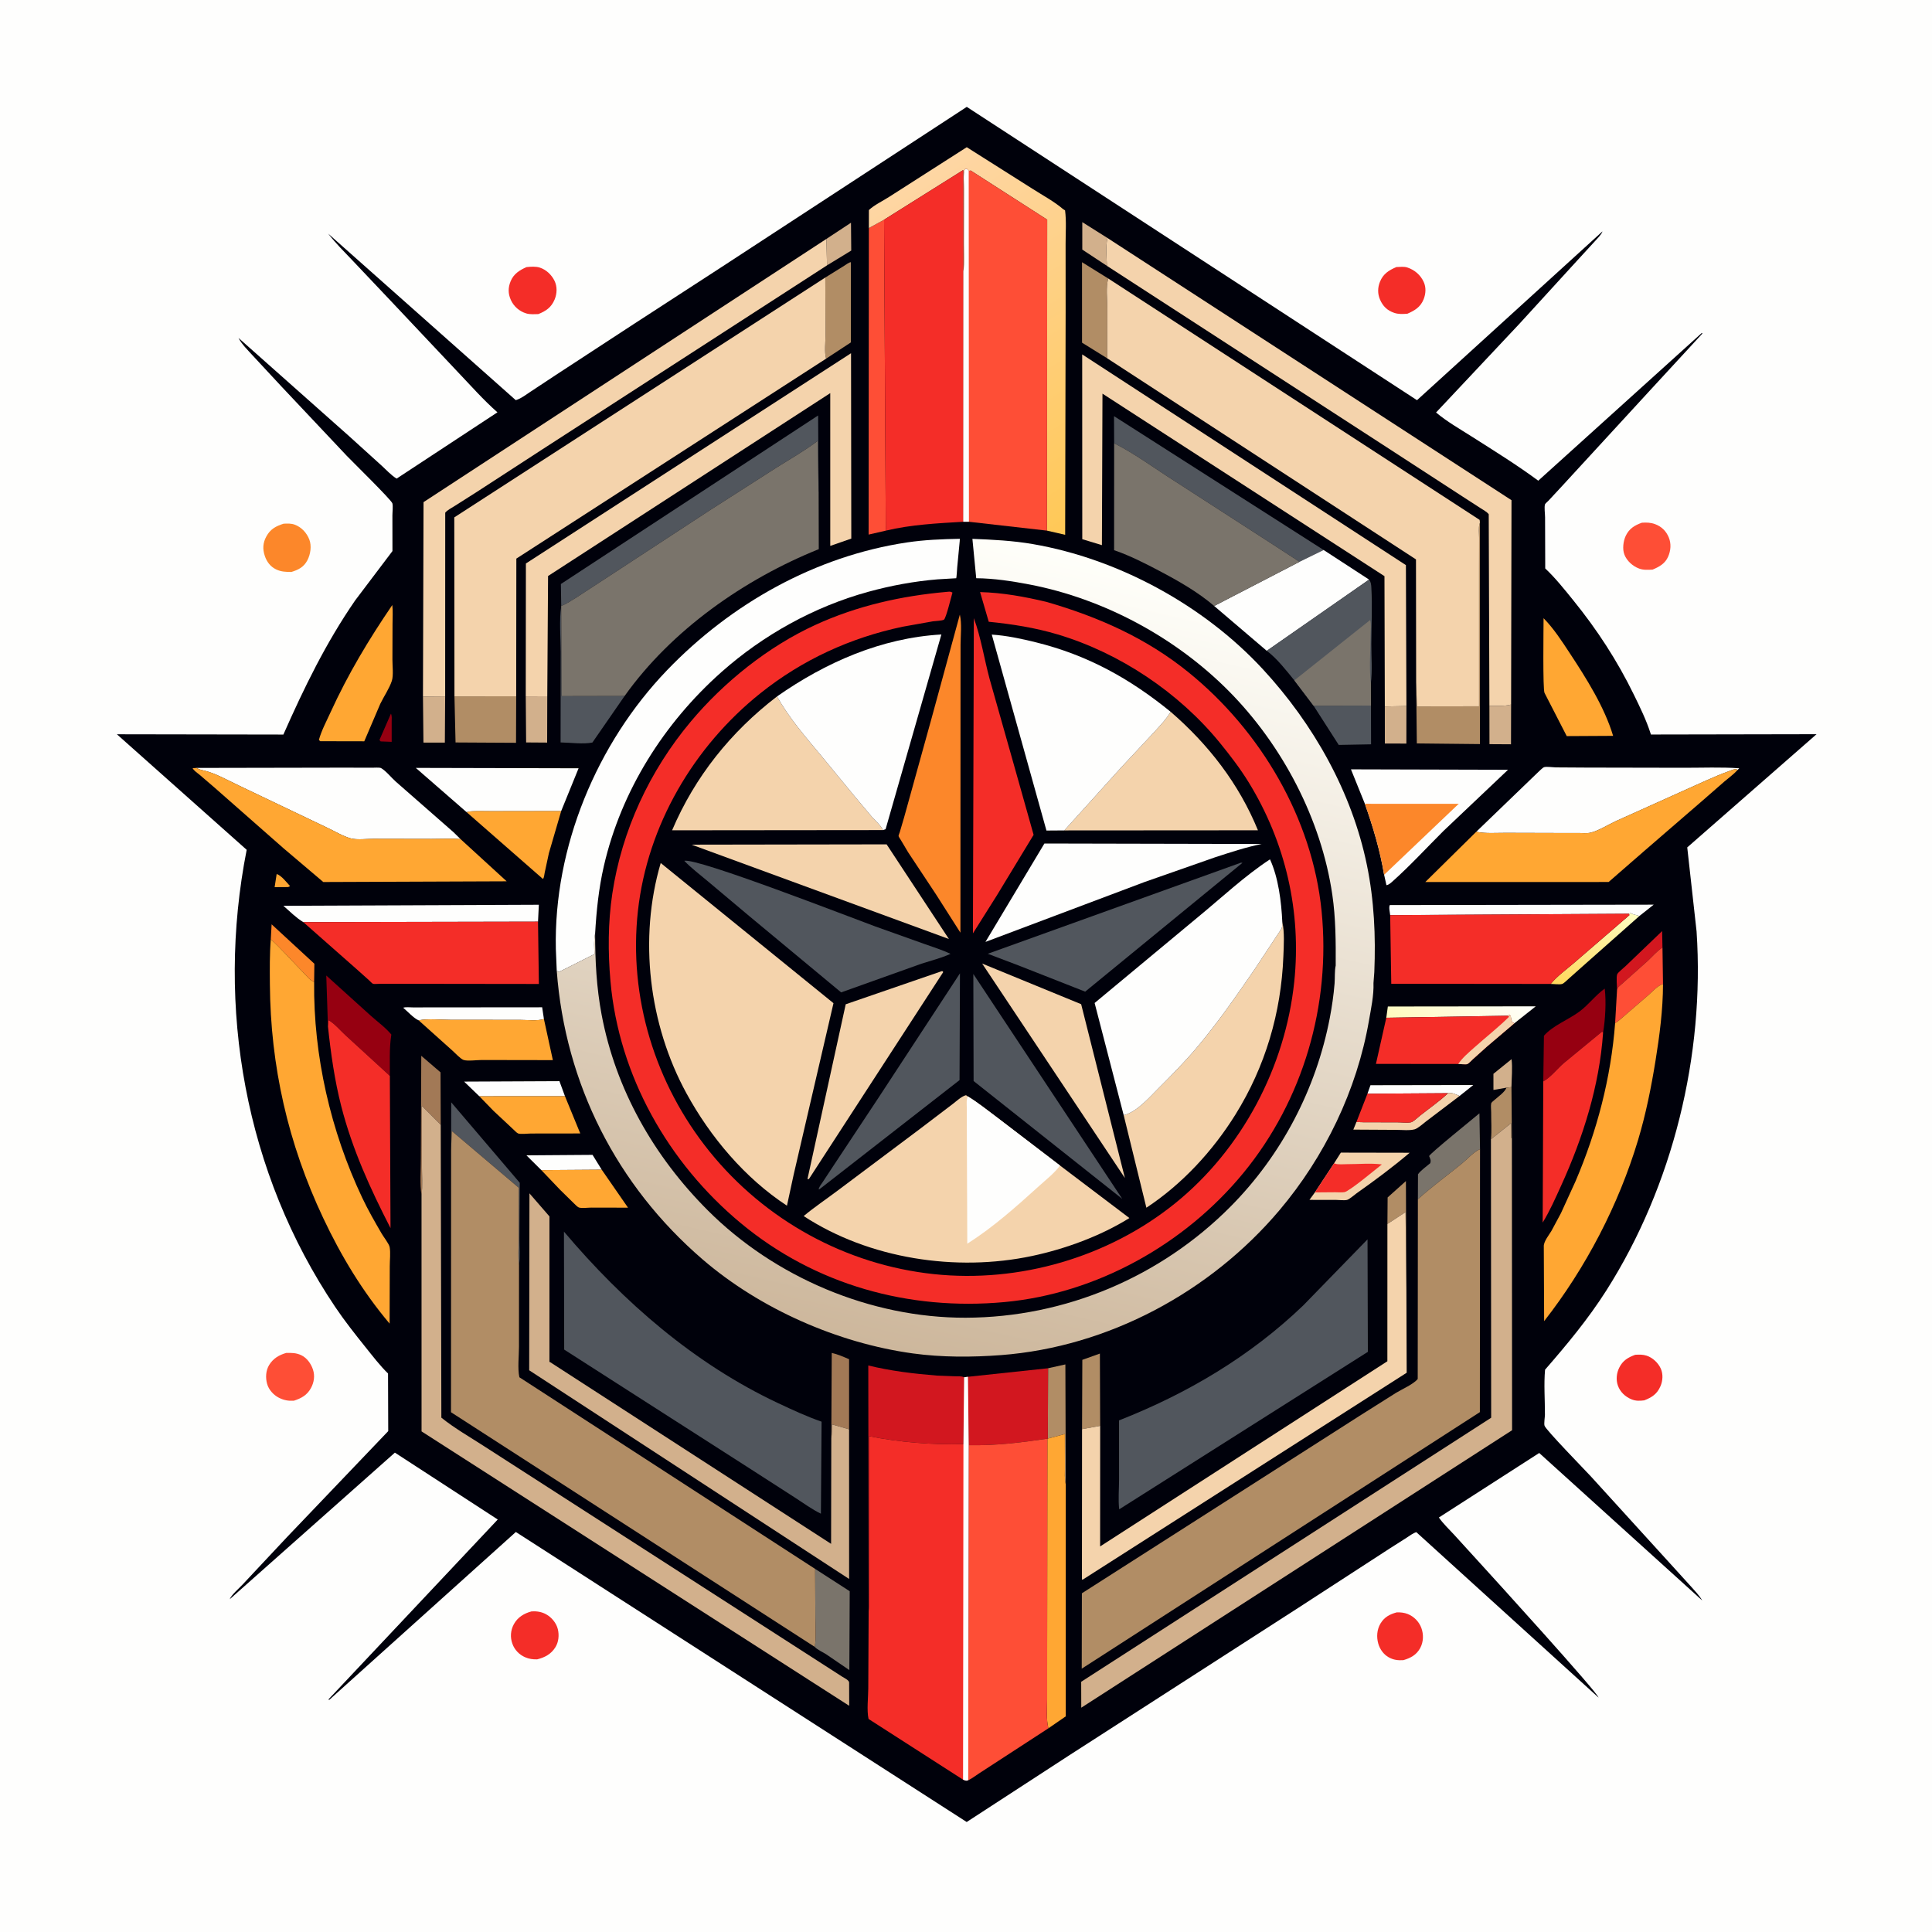 <svg version="1.1" xmlns="http://www.w3.org/2000/svg" style="display: block;" viewBox="0 0 2048 2048" width="1024" height="1024">
<defs>
	<linearGradient id="Gradient1" gradientUnits="userSpaceOnUse" x1="1670.31" y1="1049.68" x2="1709.24" y2="963.112">
		<stop class="stop0" offset="0" stop-opacity="1" stop-color="rgb(255,217,94)"/>
		<stop class="stop1" offset="1" stop-opacity="1" stop-color="rgb(255,253,190)"/>
	</linearGradient>
	<linearGradient id="Gradient2" gradientUnits="userSpaceOnUse" x1="1511.11" y1="1109.64" x2="1578.43" y2="1031.38">
		<stop class="stop0" offset="0" stop-opacity="1" stop-color="rgb(255,250,191)"/>
		<stop class="stop1" offset="1" stop-opacity="1" stop-color="rgb(255,255,249)"/>
	</linearGradient>
	<linearGradient id="Gradient3" gradientUnits="userSpaceOnUse" x1="1198.56" y1="523.213" x2="988.829" y2="177.326">
		<stop class="stop0" offset="0" stop-opacity="1" stop-color="rgb(255,200,86)"/>
		<stop class="stop1" offset="1" stop-opacity="1" stop-color="rgb(254,214,164)"/>
	</linearGradient>
	<linearGradient id="Gradient4" gradientUnits="userSpaceOnUse" x1="934.17" y1="1428.04" x2="1129.47" y2="583.81">
		<stop class="stop0" offset="0" stop-opacity="1" stop-color="rgb(205,183,156)"/>
		<stop class="stop1" offset="1" stop-opacity="1" stop-color="rgb(255,255,250)"/>
	</linearGradient>
</defs>
<path transform="translate(0,0)" fill="rgb(254,254,253)" d="M -0 -0 L 2048 0 L 2048 2048 L -0 2048 L -0 -0 z"/>
<path transform="translate(0,0)" fill="rgb(244,45,40)" d="M 1733.38 1436.14 C 1737.5 1435.87 1741.52 1435.77 1745.5 1437.07 C 1751.96 1439.19 1757.84 1444.74 1760.57 1450.94 C 1763.09 1456.66 1762.63 1463.74 1760.18 1469.41 C 1756.61 1477.7 1751.16 1481.25 1742.95 1484.44 C 1738.09 1485.01 1734.12 1485.23 1729.5 1483.36 C 1722.88 1480.68 1717.41 1475.55 1715.01 1468.74 C 1712.87 1462.68 1713.58 1455.65 1716.38 1449.94 C 1720.13 1442.28 1725.66 1438.96 1733.38 1436.14 z"/>
<path transform="translate(0,0)" fill="rgb(244,45,40)" d="M 1480.56 1709.18 C 1484.42 1709.01 1488.68 1709.48 1492.28 1710.93 C 1498.9 1713.58 1504.27 1719.07 1506.72 1725.78 C 1509.18 1732.52 1508.98 1740.38 1505.59 1746.78 C 1501.65 1754.23 1495.3 1757.62 1487.53 1759.86 C 1481.84 1760.15 1477.15 1759.64 1472.07 1756.8 C 1466.69 1753.79 1462.71 1748.26 1461.04 1742.37 C 1459.01 1735.23 1459.55 1727.35 1463.42 1720.94 C 1467.52 1714.15 1473.16 1711.2 1480.56 1709.18 z"/>
<path transform="translate(0,0)" fill="rgb(244,45,40)" d="M 1480.24 283.092 C 1483.87 282.952 1488.4 282.398 1491.88 283.566 C 1499.6 286.157 1505.72 291.393 1509.17 298.818 C 1511.87 304.65 1511.45 311.389 1509.09 317.276 C 1505.78 325.541 1499.64 329.204 1491.89 332.55 C 1487.09 332.924 1482.52 333.205 1477.89 331.629 C 1470.54 329.128 1465.89 324.613 1462.83 317.452 C 1460.18 311.241 1460.34 304.738 1462.86 298.576 C 1466.29 290.193 1472.31 286.461 1480.24 283.092 z"/>
<path transform="translate(0,0)" fill="rgb(254,78,54)" d="M 1740.41 554.096 C 1745.48 553.806 1749.69 553.843 1754.5 555.623 C 1761.36 558.164 1766.26 563.03 1769.01 569.793 C 1771.68 576.364 1771.14 583.528 1768.33 590 C 1765.09 597.482 1758.9 600.825 1751.8 603.81 C 1746.93 604.068 1742.18 604.42 1737.5 602.696 C 1730.9 600.264 1724.64 594.7 1722.01 588.109 C 1719.61 582.118 1720.7 573.598 1723.39 567.929 C 1727.02 560.289 1732.76 556.897 1740.41 554.096 z"/>
<path transform="translate(0,0)" fill="rgb(244,45,40)" d="M 563.555 1708.12 C 568.959 1707.82 574.137 1708.58 578.932 1711.23 C 584.75 1714.45 589.678 1720.39 591.302 1726.88 C 592.874 1733.17 592.23 1740.54 588.766 1746.11 C 584.217 1753.43 577.568 1756.95 569.45 1758.98 C 564.9 1759.1 560.891 1758.57 556.674 1756.75 C 550.348 1754.02 545.457 1748.89 543.138 1742.41 C 540.659 1735.49 541.188 1728.2 544.728 1721.68 C 548.734 1714.3 555.687 1710.16 563.555 1708.12 z"/>
<path transform="translate(0,0)" fill="rgb(244,45,40)" d="M 558.122 283.153 C 562.574 282.649 567.997 282.281 572.288 283.685 C 578.983 285.875 584.649 291.257 587.737 297.5 C 590.824 303.741 590.556 311.18 587.923 317.487 C 584.397 325.937 578.808 329.624 570.715 332.934 C 566.518 333.047 561.785 333.459 557.737 332.205 C 550.498 329.961 544.597 324.857 541.5 317.927 C 538.464 311.134 538.502 304.861 541.333 298.011 C 544.517 290.302 550.846 286.331 558.122 283.153 z"/>
<path transform="translate(0,0)" fill="rgb(254,78,54)" d="M 303.397 1434.16 C 309.078 1434.05 313.895 1434.02 319.192 1436.5 C 325.305 1439.36 329.693 1445.51 331.759 1451.79 C 333.938 1458.41 332.946 1465.29 329.64 1471.38 C 325.5 1479.01 319.414 1482.24 311.467 1484.84 C 305.666 1485.16 300.883 1484.31 295.656 1481.67 C 289.951 1478.78 284.83 1473.16 283.122 1466.9 C 281.342 1460.39 281.731 1452.82 285.307 1446.96 C 289.55 1440.01 295.81 1436.34 303.397 1434.16 z"/>
<path transform="translate(0,0)" fill="rgb(252,135,42)" d="M 300.627 555.142 C 304.653 554.932 308.656 554.748 312.5 556.188 C 319.618 558.853 325.111 564.803 327.852 571.82 C 330.54 578.699 329.163 587.557 325.839 593.928 C 322.073 601.146 316.341 604.016 308.864 606.318 C 303.038 606.266 298.059 606.171 292.719 603.604 C 286.658 600.69 282.766 595.522 280.675 589.227 C 278.249 581.925 278.621 575.493 282.327 568.673 C 286.6 560.81 292.476 557.713 300.627 555.142 z"/>
<path transform="translate(0,0)" fill="rgb(0,1,11)" d="M 1024.82 113.291 L 1502.09 424.214 L 1698.69 245.263 C 1697.92 248.339 1692.64 253.503 1690.5 255.883 L 1665.47 283.205 L 1610.9 342.944 L 1522.28 437.271 C 1533.86 447.016 1547.75 454.89 1560.51 463.014 C 1584.02 477.982 1608.23 492.993 1630.63 509.548 L 1804 352.93 L 1804.67 353.5 L 1751.5 411.184 L 1655.26 515.886 L 1641.38 530.829 C 1640.76 531.482 1638.07 533.767 1637.8 534.534 C 1636.78 537.437 1637.83 544.727 1637.84 548.274 L 1638.01 602.577 C 1648.82 612.732 1658.44 624.869 1667.77 636.383 C 1693.1 667.646 1714.33 700.261 1732.04 736.527 C 1738.48 749.711 1745.21 763.429 1749.66 777.416 L 1750.03 778.613 L 1925.62 778.287 L 1788.55 898.283 L 1798.45 987.453 C 1807.19 1118.49 1773.37 1256.95 1702.82 1367.91 C 1683.57 1398.18 1661.31 1424.94 1637.83 1451.93 C 1636.44 1467.4 1637.74 1483.9 1637.69 1499.49 C 1637.67 1502.42 1636.52 1508.88 1637.29 1511.35 C 1638.67 1515.78 1679.97 1558.1 1686.42 1565.08 L 1769.33 1656.23 L 1792.53 1681.77 C 1796.71 1686.49 1801.26 1691.11 1804.44 1696.59 L 1631.63 1540.22 L 1525.28 1608.61 C 1529.71 1615.12 1536.05 1620.99 1541.37 1626.81 L 1569.61 1657.81 C 1581.42 1670.73 1693.43 1793.94 1694.5 1799.48 L 1501.36 1624.15 C 1497.68 1625.27 1494.24 1628.03 1490.99 1630.1 L 1473.47 1641.25 L 1376.63 1704.12 L 1133 1860.98 L 1024.73 1931.4 L 546.823 1623.97 L 349 1801.96 L 348.119 1801.5 L 527.639 1610.74 L 418.597 1539.85 L 243.522 1695.26 C 245.433 1690.41 253.27 1683.91 257.013 1679.82 L 304.224 1629.41 L 411.535 1517.05 L 411.327 1455.96 C 402.611 1447.46 394.874 1437.29 387.251 1427.79 C 376.264 1414.1 365.158 1400.04 355.358 1385.47 C 259.981 1243.72 228.568 1067.84 261.494 900.842 L 123.906 778.362 L 300.398 778.66 C 322.39 728.937 345.522 681.35 376.503 636.438 L 416.013 584.165 L 415.965 546.36 C 415.961 542.813 416.753 536.938 415.949 533.611 C 415.104 530.114 373.615 489.445 367.669 483.259 L 298.563 409.908 L 267.794 376.782 C 262.657 371.065 256.338 365.061 252.82 358.218 L 369.878 462.179 L 404.101 493.187 C 409.154 497.741 414.692 503.908 420.447 507.34 L 527.295 437.09 C 512.1 423.628 498.502 408.193 484.51 393.5 L 413.458 318.134 L 373.931 276.376 C 365.026 267.003 355.79 257.878 347.872 247.636 L 546.741 424.188 C 552.114 422.65 557.786 418.249 562.459 415.168 L 589.078 397.579 L 671.637 343.619 L 763.686 283.878 L 1024.82 113.291 z"/>
<path transform="translate(0,0)" fill="rgb(255,167,51)" d="M 293.275 926.5 C 298.37 928.053 303.896 935.481 307.5 939.322 L 305.5 940.344 L 291.121 940.436 L 293.275 926.5 z"/>
<path transform="translate(0,0)" fill="rgb(150,0,17)" d="M 414.403 756.5 C 415.638 758.978 415.192 762.046 415.199 764.751 L 415.201 786.394 L 403.5 785.932 L 402.237 784.413 L 414.403 756.5 z"/>
<path transform="translate(0,0)" fill="rgb(210,176,140)" d="M 1596.82 1153.01 L 1583.12 1155.38 L 1583.09 1138.29 L 1602.31 1122.76 C 1603.47 1132.15 1602.33 1142.84 1602.22 1152.37 L 1596.82 1153.01 z"/>
<path transform="translate(0,0)" fill="rgb(177,141,101)" d="M 1470.71 1297.45 L 1470.94 1269.33 L 1490.33 1251.97 L 1490.83 1367.37 L 1489.95 1284.9 L 1470.71 1297.45 z"/>
<path transform="translate(0,0)" fill="rgb(210,176,140)" d="M 876 253.268 L 902.088 236.096 L 902.351 265.62 L 876.699 281.269 L 876 253.268 z"/>
<path transform="translate(0,0)" fill="rgb(210,23,31)" d="M 1714.14 1049.15 C 1714.18 1045.33 1713.08 1035.93 1714.3 1032.75 C 1715.04 1030.84 1721.31 1025.92 1723.08 1024.21 L 1761.93 986.969 L 1762.29 1004.41 C 1756.28 1008.25 1751.71 1013.94 1746.48 1018.75 L 1716.07 1045.84 C 1715.01 1046.75 1714.66 1047.91 1714.14 1049.15 z"/>
<path transform="translate(0,0)" fill="rgb(210,176,140)" d="M 1173.46 281.858 L 1147.26 264.577 L 1147.27 235.471 L 1174.01 252.324 C 1171.83 260.888 1172.99 272.945 1173.46 281.858 z"/>
<path transform="translate(0,0)" fill="rgb(252,135,42)" d="M 287.055 995.587 L 287.914 979.794 L 333.245 1021.6 L 332.997 1040.98 C 328.624 1039.37 324.394 1033.79 321.15 1030.5 C 309.767 1018.96 298.993 1006.53 287.055 995.587 z"/>
<path transform="translate(0,0)" fill="rgb(177,141,101)" d="M 1602.22 1152.37 L 1602.66 1206.77 L 1601.99 1206.19 L 1601.87 1190.55 L 1580.46 1207.64 C 1581.38 1198.41 1580.64 1188.33 1580.7 1179.01 C 1580.71 1176.35 1580.17 1172.04 1580.75 1169.6 C 1581.02 1168.48 1583.44 1166.69 1584.3 1165.93 C 1587.73 1162.87 1595.67 1157.29 1596.82 1153.01 L 1602.22 1152.37 z"/>
<path transform="translate(0,0)" fill="rgb(210,176,140)" d="M 1467.97 748.908 L 1490.87 748.44 L 1490.82 788.217 L 1468 788.179 L 1467.97 748.908 z"/>
<path transform="translate(0,0)" fill="rgb(210,176,140)" d="M 1578.83 748.27 C 1586.38 748.235 1594.5 748.765 1601.84 746.861 L 1601.73 788.975 L 1578.9 788.843 L 1578.83 748.27 z"/>
<path transform="translate(0,0)" fill="url(#Gradient1)" d="M 1726.8 968.619 L 1728.52 967.868 L 1729.24 968.334 C 1731.8 969.706 1735.04 969.859 1737.8 971.037 L 1678.94 1023.18 L 1662.36 1037.94 C 1660.89 1039.24 1657.69 1042.48 1655.98 1043.02 C 1653.22 1043.89 1646.94 1043.01 1643.8 1043.01 C 1650.61 1034.71 1660.47 1027.71 1668.65 1020.64 L 1727.22 970.096 L 1726.8 968.619 z"/>
<path transform="translate(0,0)" fill="rgb(254,254,253)" d="M 1449.56 1159.39 L 1452.75 1150.37 L 1561.72 1150.18 L 1547.21 1161.78 C 1543.31 1160.22 1539.32 1157.84 1534.99 1158.83 L 1449.56 1159.39 z"/>
<path transform="translate(0,0)" fill="rgb(244,211,172)" d="M 1534.99 1158.83 C 1539.32 1157.84 1543.31 1160.22 1547.21 1161.78 L 1511.92 1188.56 C 1508.72 1190.93 1503.21 1196.09 1499.62 1197.12 C 1494.25 1198.65 1485.76 1197.69 1480.02 1197.7 L 1434.59 1197.44 L 1437.87 1189.37 L 1445.36 1189.63 L 1481.32 1189.71 C 1485.57 1189.7 1491.69 1190.49 1495.76 1189.66 C 1498.08 1189.18 1503.18 1184.27 1505.28 1182.62 C 1515.08 1174.86 1525.93 1167.39 1534.99 1158.83 z"/>
<path transform="translate(0,0)" fill="rgb(254,254,253)" d="M 573.836 1240.38 L 558.052 1224.71 L 628.125 1224.21 L 637.85 1239.93 L 573.836 1240.38 z"/>
<path transform="translate(0,0)" fill="rgb(210,176,140)" d="M 557.318 738.186 L 580.135 738.077 L 579.995 787.18 L 557.714 787.023 L 557.318 738.186 z"/>
<path transform="translate(0,0)" fill="rgb(210,176,140)" d="M 448.361 738.393 L 471.892 738.193 L 471.569 787.218 L 448.868 787.168 L 448.361 738.393 z"/>
<path transform="translate(0,0)" fill="rgb(162,121,86)" d="M 446.832 1267.1 C 444.829 1255.08 446.216 1240.3 446.124 1228.02 L 446.561 1119.19 L 466.996 1136.74 L 467.211 1192.36 L 447.111 1172.17 L 447.234 1235.13 C 447.249 1245.52 448.146 1256.83 446.832 1267.1 z"/>
<path transform="translate(0,0)" fill="rgb(162,121,86)" d="M 881.202 1524.52 L 881.694 1434.15 C 888.153 1435.62 894.021 1438.23 900.084 1440.83 L 900.065 1515.15 L 881.896 1509.92 C 881.759 1514.72 881.956 1519.78 881.202 1524.52 z"/>
<path transform="translate(0,0)" fill="rgb(177,141,101)" d="M 1147.01 1514.94 L 1147.31 1441.49 L 1165.93 1434.84 L 1166.23 1511.47 L 1147.01 1514.94 z"/>
<path transform="translate(0,0)" fill="rgb(177,141,101)" d="M 1111 1450.4 L 1129.34 1446.34 L 1129.77 1573.55 C 1128.28 1567.74 1128.91 1561.07 1128.88 1555.09 L 1128.78 1520.18 L 1110.74 1524.97 L 1111 1450.4 z"/>
<path transform="translate(0,0)" fill="rgb(81,86,93)" d="M 478.172 1219.49 L 478.324 1168.53 L 550.98 1253.81 L 550.633 1313.18 C 550.572 1322.08 551.535 1332.42 550.181 1341.17 C 549.062 1332.32 549.84 1322.53 549.846 1313.58 L 549.915 1259.09 L 478.868 1198.87 L 478.172 1219.49 z"/>
<path transform="translate(0,0)" fill="rgb(254,254,253)" d="M 508.126 1162.1 L 491.977 1146.54 L 593.025 1146.08 L 598.901 1162.04 L 508.126 1162.1 z"/>
<path transform="translate(0,0)" fill="url(#Gradient2)" d="M 1469.53 1078.87 L 1471.17 1066.93 L 1627.98 1066.75 L 1605.21 1084.79 L 1602.55 1083.52 L 1602.5 1082 C 1601.35 1077.21 1602.14 1084.11 1601.62 1078.65 L 1601.49 1077 L 1600 1075.89 L 1598.25 1076.72 L 1469.53 1078.87 z"/>
<path transform="translate(0,0)" fill="rgb(254,78,54)" d="M 1762.29 1004.41 L 1762.86 1043.25 C 1757.64 1044.34 1751.75 1051 1747.66 1054.6 L 1723.42 1075.5 C 1719.74 1078.58 1716.18 1082.14 1712.09 1084.66 L 1714.14 1049.15 C 1714.66 1047.91 1715.01 1046.75 1716.07 1045.84 L 1746.48 1018.75 C 1751.71 1013.94 1756.28 1008.25 1762.29 1004.41 z"/>
<path transform="translate(0,0)" fill="rgb(254,254,253)" d="M 443.77 1081.59 C 438.99 1079.74 431.526 1071.72 427.393 1068.22 C 430.231 1067.29 434.665 1067.89 437.681 1067.89 L 462.841 1067.87 L 574.714 1067.77 L 576.586 1080.26 C 569.542 1082.43 558.928 1081.13 551.449 1081.13 L 477.279 1081.05 C 466.907 1081.04 453.78 1079.61 443.77 1081.59 z"/>
<path transform="translate(0,0)" fill="rgb(81,86,93)" d="M 1392.45 748.092 L 1453.27 747.932 L 1453.39 789.009 L 1419.1 789.643 L 1392.45 748.092 z"/>
<path transform="translate(0,0)" fill="rgb(244,45,40)" d="M 1449.56 1159.39 L 1534.99 1158.83 C 1525.93 1167.39 1515.08 1174.86 1505.28 1182.62 C 1503.18 1184.27 1498.08 1189.18 1495.76 1189.66 C 1491.69 1190.49 1485.57 1189.7 1481.32 1189.71 L 1445.36 1189.63 L 1437.87 1189.37 L 1449.56 1159.39 z"/>
<path transform="translate(0,0)" fill="rgb(177,141,101)" d="M 1173.71 379.833 L 1147 363.242 L 1146.98 277.959 L 1174.86 295.271 C 1172.06 303.811 1173.82 317.253 1173.8 326.331 L 1173.71 379.833 z"/>
<path transform="translate(0,0)" fill="rgb(122,116,107)" d="M 1503.02 1271.25 L 1503.13 1244.75 C 1506.3 1240.47 1512 1236.55 1516.12 1233.04 C 1517.1 1229.69 1516.16 1228.68 1514.92 1225.5 C 1515.68 1222.84 1561.22 1186.13 1568.26 1180.16 L 1568.89 1218.2 C 1562.69 1220.56 1554.82 1229.23 1549.5 1233.56 C 1534.13 1246.06 1517.71 1257.97 1503.02 1271.25 z"/>
<path transform="translate(0,0)" fill="rgb(177,141,101)" d="M 874.855 294.185 L 895.204 281.53 C 897.203 280.281 899.647 278.195 901.997 277.909 L 901.949 362.984 L 875.72 380.19 C 873.706 373.171 875.088 362.864 875.08 355.308 L 874.855 294.185 z"/>
<path transform="translate(0,0)" fill="rgb(255,167,51)" d="M 637.85 1239.93 L 665.726 1280.19 L 626.992 1280.11 C 623.52 1280.11 617.127 1280.96 613.931 1280.09 C 612.108 1279.59 609.368 1276.55 607.956 1275.2 L 593.744 1261.25 L 573.836 1240.38 L 637.85 1239.93 z"/>
<path transform="translate(0,0)" fill="rgb(81,86,93)" d="M 594.877 642.814 L 595.273 737.933 L 662.098 737.791 L 627.969 787.107 C 618.385 789.123 604.291 787.167 594.251 787.006 L 594.348 691.079 C 594.319 675.61 592.669 658.041 594.877 642.814 z"/>
<path transform="translate(0,0)" fill="rgb(254,254,253)" d="M 1473.65 970.097 C 1473.38 967.499 1471.95 961.433 1473.28 959.419 L 1753.02 958.972 L 1737.8 971.037 C 1735.04 969.859 1731.8 969.706 1729.24 968.334 L 1728.52 967.868 L 1726.8 968.619 L 1473.65 970.097 z"/>
<path transform="translate(0,0)" fill="rgb(150,0,17)" d="M 1635.93 1146.31 L 1636.63 1097.93 C 1646.17 1087.04 1662.46 1081.04 1674.18 1072.37 C 1683.94 1065.15 1691.23 1055.01 1701.09 1047.95 C 1702.76 1062.06 1701.68 1080.71 1699.34 1094.71 L 1698.36 1093.5 L 1657.59 1127.07 C 1650.94 1132.79 1643.51 1142.37 1635.93 1146.31 z"/>
<path transform="translate(0,0)" fill="rgb(244,211,172)" d="M 1414.2 1233.11 L 1421.35 1221.82 L 1494.33 1221.96 C 1476.38 1237.17 1457.23 1251.43 1438 1264.98 C 1435.87 1266.48 1430.17 1271.49 1427.84 1271.99 C 1424.74 1272.66 1419.74 1271.97 1416.47 1271.96 L 1388.07 1271.91 L 1393.84 1263.99 L 1414.2 1233.11 z"/>
<path transform="translate(0,0)" fill="rgb(244,45,40)" d="M 1414.2 1233.11 L 1415.42 1233.55 C 1418.78 1234.69 1424 1234.06 1427.6 1234.07 C 1439.55 1234.11 1453.04 1232.78 1464.8 1234.35 C 1458.97 1238.93 1430.75 1262.56 1425.25 1263.69 C 1422.5 1264.25 1418.41 1263.78 1415.54 1263.82 L 1393.84 1263.99 L 1414.2 1233.11 z"/>
<path transform="translate(0,0)" fill="rgb(177,141,101)" d="M 1501.17 722.909 L 1501.97 748.8 L 1567.87 748.695 L 1567.86 603.511 L 1567.92 570.045 C 1567.92 565.436 1567.16 559.58 1568.38 555.199 L 1568.79 553.837 L 1568.79 788.764 L 1501.9 788.066 L 1501.17 722.909 z"/>
<path transform="translate(0,0)" fill="rgb(150,0,17)" d="M 347.657 1088.08 L 345.863 1034.09 L 393.401 1077.03 C 400.441 1083.31 408.934 1089.45 414.865 1096.71 L 414.683 1097.79 C 412.563 1111.49 413.382 1126.61 413.254 1140.51 L 366.5 1097.67 C 361.012 1092.73 354.644 1084.94 348.253 1081.5 L 347.657 1088.08 z"/>
<path transform="translate(0,0)" fill="rgb(122,116,107)" d="M 864.077 1663.11 L 900.732 1686.76 L 900.346 1770.37 L 875.629 1753.5 C 872.744 1751.67 865.583 1748.26 863.716 1745.8 C 865.278 1735.87 864.412 1724.82 864.336 1714.79 L 864.077 1663.11 z"/>
<path transform="translate(0,0)" fill="rgb(255,167,51)" d="M 598.901 1162.04 L 615.105 1201.51 L 563 1201.58 C 559.682 1201.57 551.869 1202.56 549.197 1201.5 C 547.658 1200.89 544.887 1197.82 543.572 1196.67 L 523.072 1177.5 L 508.126 1162.1 L 598.901 1162.04 z"/>
<path transform="translate(0,0)" fill="rgb(177,141,101)" d="M 481.745 738.145 L 547.184 738.109 L 547.015 787.403 L 482.898 787.044 L 481.745 738.145 z"/>
<path transform="translate(0,0)" fill="rgb(255,167,51)" d="M 594.936 859.593 L 581.864 904.341 L 577.387 925.148 C 577.032 926.889 576.754 930.623 575.517 931.726 L 494.45 860.764 C 502.547 858.894 513.268 859.852 521.715 859.715 L 594.936 859.593 z"/>
<path transform="translate(0,0)" fill="rgb(255,167,51)" d="M 1636.25 655.317 C 1646.92 666.13 1655.69 679.715 1664.01 692.365 C 1681.47 718.894 1700.83 749.473 1709.97 780.034 L 1660.8 780.303 L 1637.29 734.552 C 1635.31 731.46 1636.23 665.567 1636.25 655.317 z"/>
<path transform="translate(0,0)" fill="rgb(254,254,253)" d="M 321.511 977.496 C 314.013 973.031 306.952 965.936 300.393 960.171 L 571.196 959.069 L 570.319 977 L 321.511 977.496 z"/>
<path transform="translate(0,0)" fill="rgb(255,167,51)" d="M 576.586 1080.26 L 586.053 1123.78 L 510.529 1123.65 C 506.007 1123.64 495.378 1125 491.42 1123.61 C 488.092 1122.44 482.492 1116.28 479.67 1113.78 L 443.77 1081.59 C 453.78 1079.61 466.907 1081.04 477.279 1081.05 L 551.449 1081.13 C 558.928 1081.13 569.542 1082.43 576.586 1080.26 z"/>
<path transform="translate(0,0)" fill="rgb(255,167,51)" d="M 415.846 641.347 C 416.644 647.838 416.104 654.95 416.096 661.522 L 415.983 699.128 C 415.952 705.41 417.239 715.949 415.39 721.661 C 412.749 729.821 406.946 738.19 403.154 746.002 L 386.148 785.809 L 339.5 785.714 L 338.032 784.388 C 340.646 774.664 346.154 764.322 350.345 755.154 C 368.859 714.649 390.771 678.124 415.846 641.347 z"/>
<path transform="translate(0,0)" fill="rgb(254,78,54)" d="M 937.149 232.919 L 938.993 562.496 L 920.766 566.679 L 921.031 241.749 L 937.149 232.919 z"/>
<path transform="translate(0,0)" fill="rgb(81,86,93)" d="M 1181.03 469.86 L 1180.9 441.13 L 1403.1 583.016 L 1377.53 595.529 L 1347.04 575.704 L 1246.04 510.5 C 1224.79 497.175 1203.35 481.062 1181.03 469.86 z"/>
<path transform="translate(0,0)" fill="rgb(255,167,51)" d="M 1110.74 1524.97 L 1128.78 1520.18 L 1128.88 1555.09 C 1128.91 1561.07 1128.28 1567.74 1129.77 1573.55 L 1129.76 1819.4 L 1111.34 1832.09 C 1108.89 1822.7 1110.03 1811.1 1110.02 1801.37 L 1110.03 1746.37 L 1110.27 1525.05 L 1110.74 1524.97 z"/>
<path transform="translate(0,0)" fill="rgb(244,45,40)" d="M 1598.25 1076.72 L 1600 1075.89 L 1601.49 1077 L 1601.62 1078.65 C 1602.14 1084.11 1601.35 1077.21 1602.5 1082 L 1602.55 1083.52 L 1605.21 1084.79 L 1576.09 1109.55 L 1561.34 1122.79 C 1559.86 1124.11 1557.2 1127.13 1555.5 1127.95 C 1554.12 1128.61 1547.73 1127.87 1545.83 1127.85 L 1458.56 1127.75 L 1469.53 1078.87 L 1598.25 1076.72 z"/>
<path transform="translate(0,0)" fill="rgb(244,211,172)" d="M 1598.25 1076.72 L 1600 1075.89 L 1601.49 1077 L 1601.62 1078.65 C 1602.14 1084.11 1601.35 1077.21 1602.5 1082 L 1602.55 1083.52 L 1605.21 1084.79 L 1576.09 1109.55 L 1561.34 1122.79 C 1559.86 1124.11 1557.2 1127.13 1555.5 1127.95 C 1554.12 1128.61 1547.73 1127.87 1545.83 1127.85 C 1550.22 1121.2 1557.26 1115.36 1563.2 1110.06 C 1575.31 1099.24 1588.23 1089.16 1599.76 1077.73 L 1598.25 1076.72 z"/>
<path transform="translate(0,0)" fill="rgb(210,23,31)" d="M 1026.09 1459.45 L 1111 1450.4 L 1110.74 1524.97 L 1110.27 1525.05 C 1082.94 1529.13 1054.54 1532.58 1026.86 1531.93 L 1026.09 1459.45 z"/>
<path transform="translate(0,0)" fill="rgb(254,254,253)" d="M 494.45 860.764 L 440.747 814.002 L 613.323 814.414 L 594.936 859.593 L 521.715 859.715 C 513.268 859.852 502.547 858.894 494.45 860.764 z"/>
<path transform="translate(0,0)" fill="rgb(244,45,40)" d="M 1635.93 1146.31 C 1643.51 1142.37 1650.94 1132.79 1657.59 1127.07 L 1698.36 1093.5 L 1699.34 1094.71 C 1695.45 1151 1678.04 1206.05 1654.73 1257.14 C 1648.79 1270.15 1642.83 1283.78 1635.3 1295.97 L 1635.93 1146.31 z"/>
<path transform="translate(0,0)" fill="rgb(81,86,93)" d="M 594.924 642.285 L 594.563 619.072 L 867.224 440.414 L 867.793 521.525 L 867.667 520.558 L 866.89 467.32 C 853.142 477.689 838.036 486.332 823.457 495.46 L 751.824 541.296 L 646.051 610.5 L 611.19 633.245 C 606.048 636.371 600.586 640.228 594.924 642.285 z"/>
<path transform="translate(0,0)" fill="rgb(244,45,40)" d="M 347.657 1088.08 L 348.253 1081.5 C 354.644 1084.94 361.012 1092.73 366.5 1097.67 L 413.254 1140.51 L 413.957 1301.85 C 392.422 1259.91 373.477 1218.43 361.718 1172.53 C 354.65 1144.94 350.645 1116.37 347.657 1088.08 z"/>
<path transform="translate(0,0)" fill="rgb(210,23,31)" d="M 920.806 1707.49 L 920.413 1447.45 C 944.2 1453.31 968.848 1456.22 993.239 1458.18 L 1011.93 1458.91 C 1015.22 1458.97 1019 1458.55 1022 1459.98 L 1021.28 1530.79 C 988.481 1531.71 953.457 1528.86 921.296 1522.44 L 921.264 1650.06 L 921.266 1686.32 C 921.267 1693.27 921.815 1700.62 920.806 1707.49 z"/>
<path transform="translate(0,0)" fill="rgb(254,254,253)" d="M 1403.1 583.016 L 1451.29 614.4 L 1342.83 689.907 L 1287.07 642.356 L 1377.53 595.529 L 1403.1 583.016 z"/>
<path transform="translate(0,0)" fill="rgb(81,86,93)" d="M 1017.6 1031.78 L 1017.15 1144.96 L 868.86 1260.5 L 867.84 1260.87 C 868.163 1258.1 870.544 1255.43 872.054 1253.1 L 883.155 1236.26 L 931.765 1162.84 L 1017.6 1031.78 z"/>
<path transform="translate(0,0)" fill="rgb(244,211,172)" d="M 1041.12 1021.41 L 1146.07 1064.49 L 1192.45 1248.8 L 1041.12 1021.41 z"/>
<path transform="translate(0,0)" fill="rgb(81,86,93)" d="M 1031.76 1032.45 L 1189.63 1270.87 L 1032.06 1145.93 L 1031.76 1032.45 z"/>
<path transform="translate(0,0)" fill="rgb(81,86,93)" d="M 1451.29 614.4 C 1453.34 617.134 1453.5 619.674 1453.69 623.008 C 1454.82 642.647 1453.74 662.918 1453.67 682.618 C 1453.62 696.199 1454.87 711.007 1453.17 724.355 L 1453.27 747.932 L 1392.45 748.092 L 1372.06 721.22 C 1363.69 710.949 1353.46 697.727 1342.83 689.907 L 1451.29 614.4 z"/>
<path transform="translate(0,0)" fill="rgb(122,116,107)" d="M 1372.06 721.22 L 1452.41 657.231 C 1453.76 661.857 1452.86 668.368 1452.86 673.264 C 1452.84 689.724 1451.21 708.154 1453.17 724.355 L 1453.27 747.932 L 1392.45 748.092 L 1372.06 721.22 z"/>
<path transform="translate(0,0)" fill="rgb(244,211,172)" d="M 998.254 1029.5 L 999.27 1029.6 L 999.827 1030.5 L 857.5 1249.79 L 855.937 1249.94 L 896.503 1064.57 L 998.254 1029.5 z"/>
<path transform="translate(0,0)" fill="rgb(254,254,253)" d="M 1446.82 852.049 L 1432.07 815.54 L 1598.58 815.98 L 1530.15 880.833 C 1512.32 898.589 1494.98 917.513 1476.24 934.252 C 1474.59 935.721 1471.87 938.238 1469.67 938.302 L 1467.23 927.324 C 1462.93 901.46 1455.53 876.736 1446.82 852.049 z"/>
<path transform="translate(0,0)" fill="rgb(252,135,42)" d="M 1446.82 852.049 L 1546.43 852.076 L 1545.19 853.113 L 1467.23 927.324 C 1462.93 901.46 1455.53 876.736 1446.82 852.049 z"/>
<path transform="translate(0,0)" fill="rgb(244,211,172)" d="M 733.105 895.372 L 939.853 895.043 L 1005.87 995.387 L 733.105 895.372 z"/>
<path transform="translate(0,0)" fill="rgb(244,45,40)" d="M 1032.31 655.172 L 1032.37 655.463 C 1039.89 675.783 1043.38 698.86 1049.08 719.908 L 1073.25 805.316 L 1095.67 884.954 L 1056.89 948.884 L 1031.35 989.416 L 1032.31 655.172 z"/>
<path transform="translate(0,0)" fill="rgb(81,86,93)" d="M 1315.36 914.5 L 1317.09 914.607 L 1150.32 1051.19 L 1079.76 1023.45 L 1047.07 1011.04 L 1315.36 914.5 z"/>
<path transform="translate(0,0)" fill="rgb(252,135,42)" d="M 1017.48 651.5 C 1019.72 661.207 1018.32 673.159 1018.24 683.192 L 1018.19 736.29 L 1018.09 988.687 L 992.101 947.937 L 962.684 903.501 L 954.887 890.397 C 954.479 889.69 952.594 887.007 952.501 886.239 C 952.422 885.591 953.638 882.611 953.846 881.939 L 958.412 866.397 L 987.329 762.063 L 1017.48 651.5 z"/>
<path transform="translate(0,0)" fill="url(#Gradient3)" d="M 921.031 241.749 L 921.064 222.659 C 926.817 217.195 936.315 212.78 943.118 208.315 L 1024.81 156.04 L 1094.59 200.193 C 1105.22 207.051 1117.3 213.403 1126.89 221.651 L 1129.01 223 C 1130.52 234.509 1129.55 247.012 1129.58 258.675 L 1129.62 329.454 L 1129.12 566.917 L 1109.88 562.495 L 1110.07 232.842 L 1029.04 180.807 L 1026.87 181.108 L 1025 179.067 L 1023 179.177 C 1020.74 184.044 1022.03 194.833 1022.01 200.338 L 1021.84 258.309 C 1021.81 267.658 1022.78 278.387 1021.2 287.521 L 1021.11 180.202 L 937.149 232.919 L 921.031 241.749 z"/>
<path transform="translate(0,0)" fill="rgb(254,254,253)" d="M 1564.89 881.716 L 1629.67 819.297 C 1631.21 817.958 1635.23 813.651 1636.92 813.199 C 1639.71 812.453 1645.92 813.413 1649.04 813.468 L 1681.39 813.672 L 1785.27 813.873 C 1804.59 813.901 1824.4 813.051 1843.65 814.402 L 1842.1 816.022 C 1841.24 815.795 1840.41 815.307 1839.53 815.342 C 1837.5 815.422 1833.81 817.125 1831.83 817.822 C 1823.96 820.603 1816.21 824.075 1808.54 827.386 L 1713.02 870.351 C 1704.89 874.097 1694.29 880.824 1685.8 882.737 C 1682.12 883.568 1677.19 883.016 1673.38 883.02 L 1649.99 883.023 L 1595.91 882.877 C 1586.07 882.833 1574.47 883.785 1564.89 881.716 z"/>
<path transform="translate(0,0)" fill="rgb(254,254,253)" d="M 1107.11 894.157 L 1337.54 894.653 C 1320.8 898.006 1304.23 903.516 1288 908.78 L 1213.34 934.947 L 1044.62 998.473 L 1107.11 894.157 z"/>
<path transform="translate(0,0)" fill="rgb(254,254,253)" d="M 208.087 814.029 L 364.868 813.738 L 394.222 813.821 C 396.211 813.827 402.347 813.378 403.852 814.171 C 408.764 816.761 415.132 824.645 419.5 828.51 L 480.797 882.22 L 488.141 889.431 C 478.061 888.722 467.539 889.312 457.405 889.3 L 396.131 889.179 C 389.24 889.153 378.437 890.494 371.953 888.756 C 363.427 886.47 354.118 880.703 346 876.975 L 253.549 832.852 C 242.123 827.525 227.415 819.045 215.161 816.561 C 212.467 816.015 210.557 815.248 208.087 814.029 z"/>
<path transform="translate(0,0)" fill="rgb(81,86,93)" d="M 725.358 912.5 C 739.077 909.103 902.397 972.808 927.911 982.092 L 979.691 1000.57 C 989.011 1003.91 998.646 1006.85 1007.58 1011.13 C 997.938 1015.51 987.005 1018.31 976.885 1021.52 L 891.647 1051.98 L 794 970.882 L 750.564 934.387 C 742.155 927.269 732.983 920.438 725.358 912.5 z"/>
<path transform="translate(0,0)" fill="rgb(255,167,51)" d="M 488.141 889.431 L 537.101 934.226 L 342.704 934.98 L 300.739 899.377 L 227.141 834.653 L 211.519 821.257 C 208.97 819.143 205.783 817.212 204.176 814.313 L 208.087 814.029 C 210.557 815.248 212.467 816.015 215.161 816.561 C 227.415 819.045 242.123 827.525 253.549 832.852 L 346 876.975 C 354.118 880.703 363.427 886.47 371.953 888.756 C 378.437 890.494 389.24 889.153 396.131 889.179 L 457.405 889.3 C 467.539 889.312 478.061 888.722 488.141 889.431 z"/>
<path transform="translate(0,0)" fill="rgb(255,167,51)" d="M 1564.89 881.716 C 1574.47 883.785 1586.07 882.833 1595.91 882.877 L 1649.99 883.023 L 1673.38 883.02 C 1677.19 883.016 1682.12 883.568 1685.8 882.737 C 1694.29 880.824 1704.89 874.097 1713.02 870.351 L 1808.54 827.386 C 1816.21 824.075 1823.96 820.603 1831.83 817.822 C 1833.81 817.125 1837.5 815.422 1839.53 815.342 C 1840.41 815.307 1841.24 815.795 1842.1 816.022 C 1837.87 820.763 1832.69 824.401 1827.87 828.5 L 1804.46 848.922 L 1742.75 902.264 L 1705.21 934.949 L 1510.86 934.999 L 1564.89 881.716 z"/>
<path transform="translate(0,0)" fill="rgb(244,211,172)" d="M 1240.98 754.563 C 1281.07 789.212 1313.35 830.862 1333.48 880.148 L 1128.19 880.289 L 1188.9 813.086 L 1223.07 776.5 C 1229.38 769.52 1236.09 762.634 1240.98 754.563 z"/>
<path transform="translate(0,0)" fill="rgb(244,45,40)" d="M 321.511 977.496 L 570.319 977 L 571.224 1043.05 L 428.309 1042.87 L 403.509 1042.82 C 401.812 1042.82 396.681 1043.37 395.271 1042.8 C 394.372 1042.44 392.088 1039.93 391.248 1039.18 L 378.932 1028.14 L 321.511 977.496 z"/>
<path transform="translate(0,0)" fill="rgb(244,211,172)" d="M 1470.71 1297.45 L 1489.95 1284.9 L 1490.83 1367.37 L 1491.15 1455.16 L 1147.69 1674.51 L 1146.9 1674.3 L 1147.01 1514.94 L 1166.23 1511.47 L 1166.17 1639.29 L 1470.67 1442.99 L 1470.71 1297.45 z"/>
<path transform="translate(0,0)" fill="rgb(210,176,140)" d="M 900.065 1515.15 L 900.102 1673.77 L 560.968 1452.56 L 561.225 1264.97 L 582.456 1289.47 L 582.424 1443.61 L 583.642 1444.23 L 880.994 1636.55 L 881.202 1524.52 C 881.956 1519.78 881.759 1514.72 881.896 1509.92 L 900.065 1515.15 z"/>
<path transform="translate(0,0)" fill="rgb(255,167,51)" d="M 1712.09 1084.66 C 1716.18 1082.14 1719.74 1078.58 1723.42 1075.5 L 1747.66 1054.6 C 1751.75 1051 1757.64 1044.34 1762.86 1043.25 C 1762.81 1070.23 1759.22 1097.83 1754.91 1124.43 C 1750.32 1152.82 1744.74 1180.73 1736.47 1208.32 C 1715.84 1277.08 1681.07 1343.89 1636.85 1400.48 L 1636.49 1321.35 C 1636.18 1316.26 1641.85 1309.36 1644.53 1304.9 L 1654.68 1286 L 1670.17 1252.1 C 1692.98 1198.73 1707.64 1142.6 1712.09 1084.66 z"/>
<path transform="translate(0,0)" fill="rgb(244,45,40)" d="M 1726.8 968.619 L 1727.22 970.096 L 1668.65 1020.64 C 1660.47 1027.71 1650.61 1034.71 1643.8 1043.01 L 1474.79 1042.83 L 1473.65 970.097 L 1726.8 968.619 z"/>
<path transform="translate(0,0)" fill="rgb(244,211,172)" d="M 1467.97 748.908 L 1467.59 610.752 L 1168.67 417.287 L 1168.07 577.887 L 1147.25 571.554 L 1147.16 375.681 L 1490.32 599.049 L 1490.87 748.44 L 1467.97 748.908 z"/>
<path transform="translate(0,0)" fill="rgb(244,211,172)" d="M 557.318 738.186 L 557.476 597.317 L 902.133 374.44 L 902.409 570.925 L 880.112 578.681 L 880.098 416.73 L 580.968 610.602 L 580.135 738.077 L 557.318 738.186 z"/>
<path transform="translate(0,0)" fill="rgb(122,116,107)" d="M 1181.03 469.86 C 1203.35 481.062 1224.79 497.175 1246.04 510.5 L 1347.04 575.704 L 1377.53 595.529 L 1287.07 642.356 C 1269.89 627.595 1249.2 615.827 1229.24 605.307 C 1214.11 597.33 1198.35 589.288 1182.19 583.634 L 1181 583.227 L 1181.03 469.86 z"/>
<path transform="translate(0,0)" fill="rgb(244,211,172)" d="M 876 253.268 L 876.699 281.269 L 575.464 475.987 L 504.515 522.052 L 482.027 536.32 C 478.774 538.394 474.45 540.523 471.96 543.443 L 471.892 738.193 L 448.361 738.393 L 448.962 532.291 L 876 253.268 z"/>
<path transform="translate(0,0)" fill="rgb(244,211,172)" d="M 1174.01 252.324 L 1602.25 530.225 L 1601.84 746.861 C 1594.5 748.765 1586.38 748.235 1578.83 748.27 L 1578.12 545.083 C 1575.93 542.384 1572.29 540.526 1569.36 538.625 L 1549.89 526.028 L 1465.33 471.088 L 1173.46 281.858 C 1172.99 272.945 1171.83 260.888 1174.01 252.324 z"/>
<path transform="translate(0,0)" fill="rgb(244,211,172)" d="M 823.655 738.272 C 836.485 761.108 853.826 781.057 870.537 801.1 L 907.015 845.382 L 924.311 865.956 C 927.877 869.972 933.939 875.1 935.954 879.942 L 712.445 880.162 C 736.599 823.288 774.718 775.82 823.655 738.272 z"/>
<path transform="translate(0,0)" fill="rgb(255,167,51)" d="M 287.055 995.587 C 298.993 1006.53 309.767 1018.96 321.15 1030.5 C 324.394 1033.79 328.624 1039.37 332.997 1040.98 C 332.158 1119.15 350.565 1199.08 383.92 1269.56 C 390.13 1282.68 397.364 1295.27 404.667 1307.81 C 406.746 1311.38 412.394 1318.5 413.047 1321.99 C 414.157 1327.91 413.149 1336.04 413.17 1342.18 L 413.015 1403.1 C 384.189 1368.91 361.597 1331.39 342.561 1291.05 C 305.374 1212.25 286.703 1130.23 286.088 1043.24 C 285.976 1027.36 285.78 1011.42 287.055 995.587 z"/>
<path transform="translate(0,0)" fill="rgb(244,211,172)" d="M 1359.29 977.262 C 1361.82 988.182 1360.86 1002.59 1360.42 1013.85 C 1358.08 1073.59 1341.27 1130.65 1309.61 1181.49 C 1285.59 1220.05 1253.32 1255.09 1215.22 1280.24 L 1191.14 1182.07 C 1204.69 1179.18 1218.38 1163.26 1227.87 1153.81 C 1241.81 1139.92 1255.44 1126.08 1268.17 1111.05 C 1290.45 1084.73 1310.24 1056.2 1329.76 1027.81 L 1358.06 985 C 1359.54 982.962 1359.18 979.773 1359.29 977.262 z"/>
<path transform="translate(0,0)" fill="rgb(254,254,253)" d="M 823.655 738.272 C 875.118 702.219 934.36 676.155 997.9 672.584 L 938.767 879 L 935.954 879.942 C 933.939 875.1 927.877 869.972 924.311 865.956 L 907.015 845.382 L 870.537 801.1 C 853.826 781.057 836.485 761.108 823.655 738.272 z"/>
<path transform="translate(0,0)" fill="rgb(210,176,140)" d="M 446.832 1267.1 C 448.146 1256.83 447.249 1245.52 447.234 1235.13 L 447.111 1172.17 L 467.211 1192.36 L 467.858 1502.78 C 481.832 1514.04 497.895 1523.17 512.952 1532.91 L 595.827 1586.24 L 892.653 1777.27 C 894.854 1778.68 899.859 1780.94 900.116 1783.45 L 900.197 1808.21 L 446.863 1517.33 L 446.832 1267.1 z"/>
<path transform="translate(0,0)" fill="rgb(210,176,140)" d="M 1580.46 1207.64 L 1601.87 1190.55 L 1601.99 1206.19 L 1602.66 1206.77 L 1602.87 1516.1 L 1146.18 1810.24 L 1146.1 1782.76 L 1580.7 1502.86 L 1580.46 1207.64 z"/>
<path transform="translate(0,0)" fill="rgb(254,254,253)" d="M 1128.19 880.289 L 1109.28 880.423 L 1051.33 672.696 C 1067.09 673.726 1082.71 677.079 1098 680.855 C 1152.75 694.376 1197.54 719.205 1240.98 754.563 C 1236.09 762.634 1229.38 769.52 1223.07 776.5 L 1188.9 813.086 L 1128.19 880.289 z"/>
<path transform="translate(0,0)" fill="rgb(254,254,253)" d="M 1191.14 1182.07 L 1160.35 1063.21 L 1269.67 972.345 C 1294.64 951.84 1319.23 928.648 1346.24 910.942 C 1355.19 930.381 1358.31 956.085 1359.29 977.262 C 1359.18 979.773 1359.54 982.962 1358.06 985 L 1329.76 1027.81 C 1310.24 1056.2 1290.45 1084.73 1268.17 1111.05 C 1255.44 1126.08 1241.81 1139.92 1227.87 1153.81 C 1218.38 1163.26 1204.69 1179.18 1191.14 1182.07 z"/>
<path transform="translate(0,0)" fill="rgb(81,86,93)" d="M 1449.64 1313.76 L 1449.99 1433.02 L 1186.39 1599.95 C 1185.22 1589.76 1186.23 1578.33 1186.26 1568.02 L 1186.22 1505.67 C 1258.54 1477.29 1325.25 1437.78 1381.5 1383.8 L 1449.64 1313.76 z"/>
<path transform="translate(0,0)" fill="rgb(81,86,93)" d="M 597.816 1305.57 C 660.912 1380.2 736.07 1445.72 825.086 1487.51 C 840.089 1494.56 855.236 1501.59 870.907 1507.03 L 870.194 1604.58 C 860.861 1600.06 851.726 1593.38 842.997 1587.73 L 795.739 1557.3 L 598.058 1430.61 L 597.816 1305.57 z"/>
<path transform="translate(0,0)" fill="rgb(254,254,253)" d="M 590.189 1029.19 L 589.225 1006.05 C 586.864 898.02 632.541 788.002 707.135 710.417 C 774.813 640.026 864.072 589.654 961.336 575.013 C 979.952 572.211 998.674 571.511 1017.46 571.146 L 1017.33 573.719 L 1014.69 601.335 C 1014.58 602.547 1014.01 612.579 1013.64 612.952 C 1013.57 613.03 996.062 613.947 994.022 614.114 C 969.113 616.161 944.293 620.748 920.201 627.386 C 862.927 643.166 809.034 673.086 764.657 712.505 C 703.767 766.591 658.474 838.303 640.12 918.015 C 634.682 941.634 632.261 965.337 630.858 989.49 L 630.653 990.452 C 629.36 997.226 629.959 1004.52 630.117 1011.39 L 592.5 1030.29 L 591.297 1029.64 L 590.189 1029.19 z"/>
<path transform="translate(0,0)" fill="rgb(254,78,54)" d="M 1026.86 1531.93 C 1054.54 1532.58 1082.94 1529.13 1110.27 1525.05 L 1110.03 1746.37 L 1110.02 1801.37 C 1110.03 1811.1 1108.89 1822.7 1111.34 1832.09 L 1064.57 1862.51 L 1037.67 1880 C 1034.1 1882.26 1030.2 1885.43 1026.37 1887.15 L 1026.86 1531.93 z"/>
<path transform="translate(0,0)" fill="rgb(244,45,40)" d="M 937.149 232.919 L 1021.11 180.202 L 1021.2 287.521 L 1021.08 553.095 C 993.629 554.717 965.848 556.092 938.993 562.496 L 937.149 232.919 z"/>
<path transform="translate(0,0)" fill="rgb(122,116,107)" d="M 594.924 642.285 C 600.586 640.228 606.048 636.371 611.19 633.245 L 646.051 610.5 L 751.824 541.296 L 823.457 495.46 C 838.036 486.332 853.142 477.689 866.89 467.32 L 867.667 520.558 L 867.793 521.525 L 867.938 582.123 C 788.924 613.968 711.929 667.803 662.098 737.791 L 595.273 737.933 L 594.877 642.814 L 594.924 642.285 z"/>
<path transform="translate(0,0)" fill="rgb(254,78,54)" d="M 1021.2 287.521 C 1022.78 278.387 1021.81 267.658 1021.84 258.309 L 1022.01 200.338 C 1022.03 194.833 1020.74 184.044 1023 179.177 L 1025 179.067 L 1026.87 181.108 L 1029.04 180.807 L 1110.07 232.842 L 1109.88 562.495 L 1027.11 553.093 L 1021.08 553.095 L 1021.2 287.521 z"/>
<path transform="translate(0,0)" fill="rgb(254,254,253)" d="M 1021.2 287.521 C 1022.78 278.387 1021.81 267.658 1021.84 258.309 L 1022.01 200.338 C 1022.03 194.833 1020.74 184.044 1023 179.177 L 1025 179.067 L 1026.87 181.108 L 1027.11 553.093 L 1021.08 553.095 L 1021.2 287.521 z"/>
<path transform="translate(0,0)" fill="rgb(244,211,172)" d="M 1123.67 1235.52 L 1197.21 1291.18 C 1166.61 1310.26 1129.17 1323.94 1094.02 1331.39 C 1013.47 1348.47 921.227 1334.4 851.916 1289.08 C 863.38 1279.5 876.09 1271.03 888.027 1262.02 L 974.703 1197.05 L 1009.78 1170.4 C 1013.77 1167.39 1019.25 1162.08 1024 1160.95 L 1025.98 1162.28 C 1037.03 1168.99 1047.22 1177.31 1057.59 1185.02 L 1123.67 1235.52 z"/>
<path transform="translate(0,0)" fill="rgb(254,254,253)" d="M 1123.67 1235.52 C 1117.8 1243.55 1108.64 1250.69 1101.27 1257.37 C 1077.23 1279.14 1052.85 1300.97 1025.36 1318.38 L 1024.89 1200.81 L 1024.84 1174.3 C 1024.83 1170.51 1024.17 1165.66 1025.98 1162.28 C 1037.03 1168.99 1047.22 1177.31 1057.59 1185.02 L 1123.67 1235.52 z"/>
<path transform="translate(0,0)" fill="rgb(244,45,40)" d="M 1022 1459.98 L 1026.09 1459.45 L 1026.86 1531.93 L 1026.37 1887.15 C 1023.71 1888.05 1023.43 1887.42 1020.88 1886.52 L 920.697 1822.17 C 918.659 1812.73 920.374 1799.46 920.397 1789.66 L 920.806 1707.49 C 921.815 1700.62 921.267 1693.27 921.266 1686.32 L 921.264 1650.06 L 921.296 1522.44 C 953.457 1528.86 988.481 1531.71 1021.28 1530.79 L 1022 1459.98 z"/>
<path transform="translate(0,0)" fill="rgb(254,254,253)" d="M 1022 1459.98 L 1026.09 1459.45 L 1026.86 1531.93 L 1026.37 1887.15 C 1023.71 1888.05 1023.43 1887.42 1020.88 1886.52 L 1021.28 1530.79 L 1022 1459.98 z"/>
<path transform="translate(0,0)" fill="rgb(244,211,172)" d="M 700.386 914.818 L 883.533 1063.41 L 841.305 1245.22 L 834.2 1278.08 C 789.675 1248.91 752.974 1205.35 727.641 1158.92 C 687.805 1085.91 676.863 994.816 700.386 914.818 z"/>
<path transform="translate(0,0)" fill="rgb(244,211,172)" d="M 481.745 738.145 L 481.559 548.444 L 874.855 294.185 L 875.08 355.308 C 875.088 362.864 873.706 373.171 875.72 380.19 L 547.348 592.147 L 547.184 738.109 L 481.745 738.145 z"/>
<path transform="translate(0,0)" fill="rgb(244,211,172)" d="M 1174.86 295.271 L 1568.47 551.098 L 1568.79 553.837 L 1568.38 555.199 C 1567.16 559.58 1567.92 565.436 1567.92 570.045 L 1567.86 603.511 L 1567.87 748.695 L 1501.97 748.8 L 1501.17 722.909 L 1501 592.991 L 1173.71 379.833 L 1173.8 326.331 C 1173.82 317.253 1172.06 303.811 1174.86 295.271 z"/>
<path transform="translate(0,0)" fill="rgb(177,141,101)" d="M 1503.02 1271.25 C 1517.71 1257.97 1534.13 1246.06 1549.5 1233.56 C 1554.82 1229.23 1562.69 1220.56 1568.89 1218.2 L 1568.72 1496.92 L 1146.68 1768.87 L 1146.84 1688.96 L 1269 1610.91 L 1441 1500.99 L 1479.89 1476.44 C 1486.23 1472.56 1498.3 1467.38 1502.84 1461.77 L 1503.02 1271.25 z"/>
<path transform="translate(0,0)" fill="rgb(177,141,101)" d="M 478.172 1219.49 L 478.868 1198.87 L 549.915 1259.09 L 549.846 1313.58 C 549.84 1322.53 549.062 1332.32 550.181 1341.17 L 550.139 1427.62 C 550.151 1437.37 548.518 1450.55 550.563 1459.95 L 864.077 1663.11 L 864.336 1714.79 C 864.412 1724.82 865.278 1735.87 863.716 1745.8 L 478.076 1497.01 L 478.172 1219.49 z"/>
<path transform="translate(0,0)" fill="rgb(244,45,40)" d="M 1003.46 627.422 C 1006.11 627.25 1007.32 626.699 1009.65 628.169 C 1008.32 632.519 1002.9 655.446 1000.57 656.908 C 998.781 658.032 991.232 658.284 988.828 658.65 L 956.681 664.381 C 901.264 676.112 850.4 699.47 806.121 734.828 C 735.347 791.34 686.228 875.065 676.226 965.594 C 666.107 1057.18 694.441 1149.08 752.051 1220.55 C 810.891 1293.55 896.72 1340.75 989.981 1350.63 C 1080.58 1360.21 1174.83 1332.78 1245.69 1275.55 C 1316.52 1218.35 1362.52 1131.09 1371.96 1040.67 C 1379.71 966.58 1362.79 893.057 1323.76 829.472 C 1314.64 814.629 1304.04 800.826 1293.05 787.339 C 1249.68 734.106 1187.12 692.244 1121.3 672.561 C 1097.28 665.379 1072.99 661.584 1048.11 659.092 L 1038.93 627.626 C 1063.1 628.277 1086.02 632.491 1109.5 638.072 C 1164.67 654.07 1215.25 676.441 1260.11 712.856 C 1336.22 774.622 1391.15 867.432 1400.94 965.755 C 1410.85 1065.17 1381.51 1166.18 1317.93 1243.52 C 1255.88 1319 1162.59 1371.24 1064.73 1380.26 C 963.433 1389.6 864.039 1362.06 785.253 1296.59 C 708.312 1232.65 655.994 1140.38 647.117 1040.11 C 644.405 1009.47 644.473 977.973 649.039 947.5 C 659.092 880.399 688.653 816.979 732.09 765.093 C 767.352 722.972 814.304 685.344 864.428 662.38 C 908.598 642.143 955.289 631.69 1003.46 627.422 z"/>
<path transform="translate(0,0)" fill="url(#Gradient4)" d="M 1415.9 1023.52 C 1416.04 998.342 1415.96 973.337 1412.3 948.362 C 1400.61 868.477 1359.41 789.929 1302.71 732.705 C 1246.31 675.78 1170.13 634.742 1091.48 619.615 C 1073.08 616.074 1053.61 613.078 1034.84 612.943 L 1030.79 571.211 C 1052.25 572.029 1073.64 573.105 1094.84 576.759 C 1185.63 592.404 1276.11 641.67 1338.77 709.492 C 1392.18 767.3 1433.08 839.59 1448.98 917 C 1456.7 954.604 1458.4 992.186 1456.83 1030.46 L 1455.95 1042.07 C 1456.43 1055.02 1453.34 1069.23 1451.13 1082 C 1438.38 1155.6 1404.35 1226.05 1356.14 1283.04 C 1282.96 1369.57 1174.9 1427.75 1061.32 1436.45 C 1030.45 1438.81 998.23 1438.9 967.521 1434.67 C 887.99 1423.71 805.746 1387.49 744.789 1335.03 C 653.729 1256.67 599.16 1148.92 590.189 1029.19 L 591.297 1029.64 L 592.5 1030.29 L 630.117 1011.39 C 629.959 1004.52 629.36 997.226 630.653 990.452 L 630.858 989.49 C 630.875 1018.58 632.294 1046.67 637.689 1075.36 C 652.665 1155.02 693.214 1225.95 750.199 1282.95 C 821.327 1354.1 922.895 1397.07 1023.58 1396.84 C 1129.12 1396.6 1230.38 1353.67 1304.59 1278.85 C 1358.57 1224.43 1395.2 1154.3 1409.63 1079.11 C 1411.94 1067.05 1413.71 1054.84 1414.7 1042.6 C 1415.2 1036.41 1414.61 1029.51 1415.9 1023.52 z"/>
</svg>